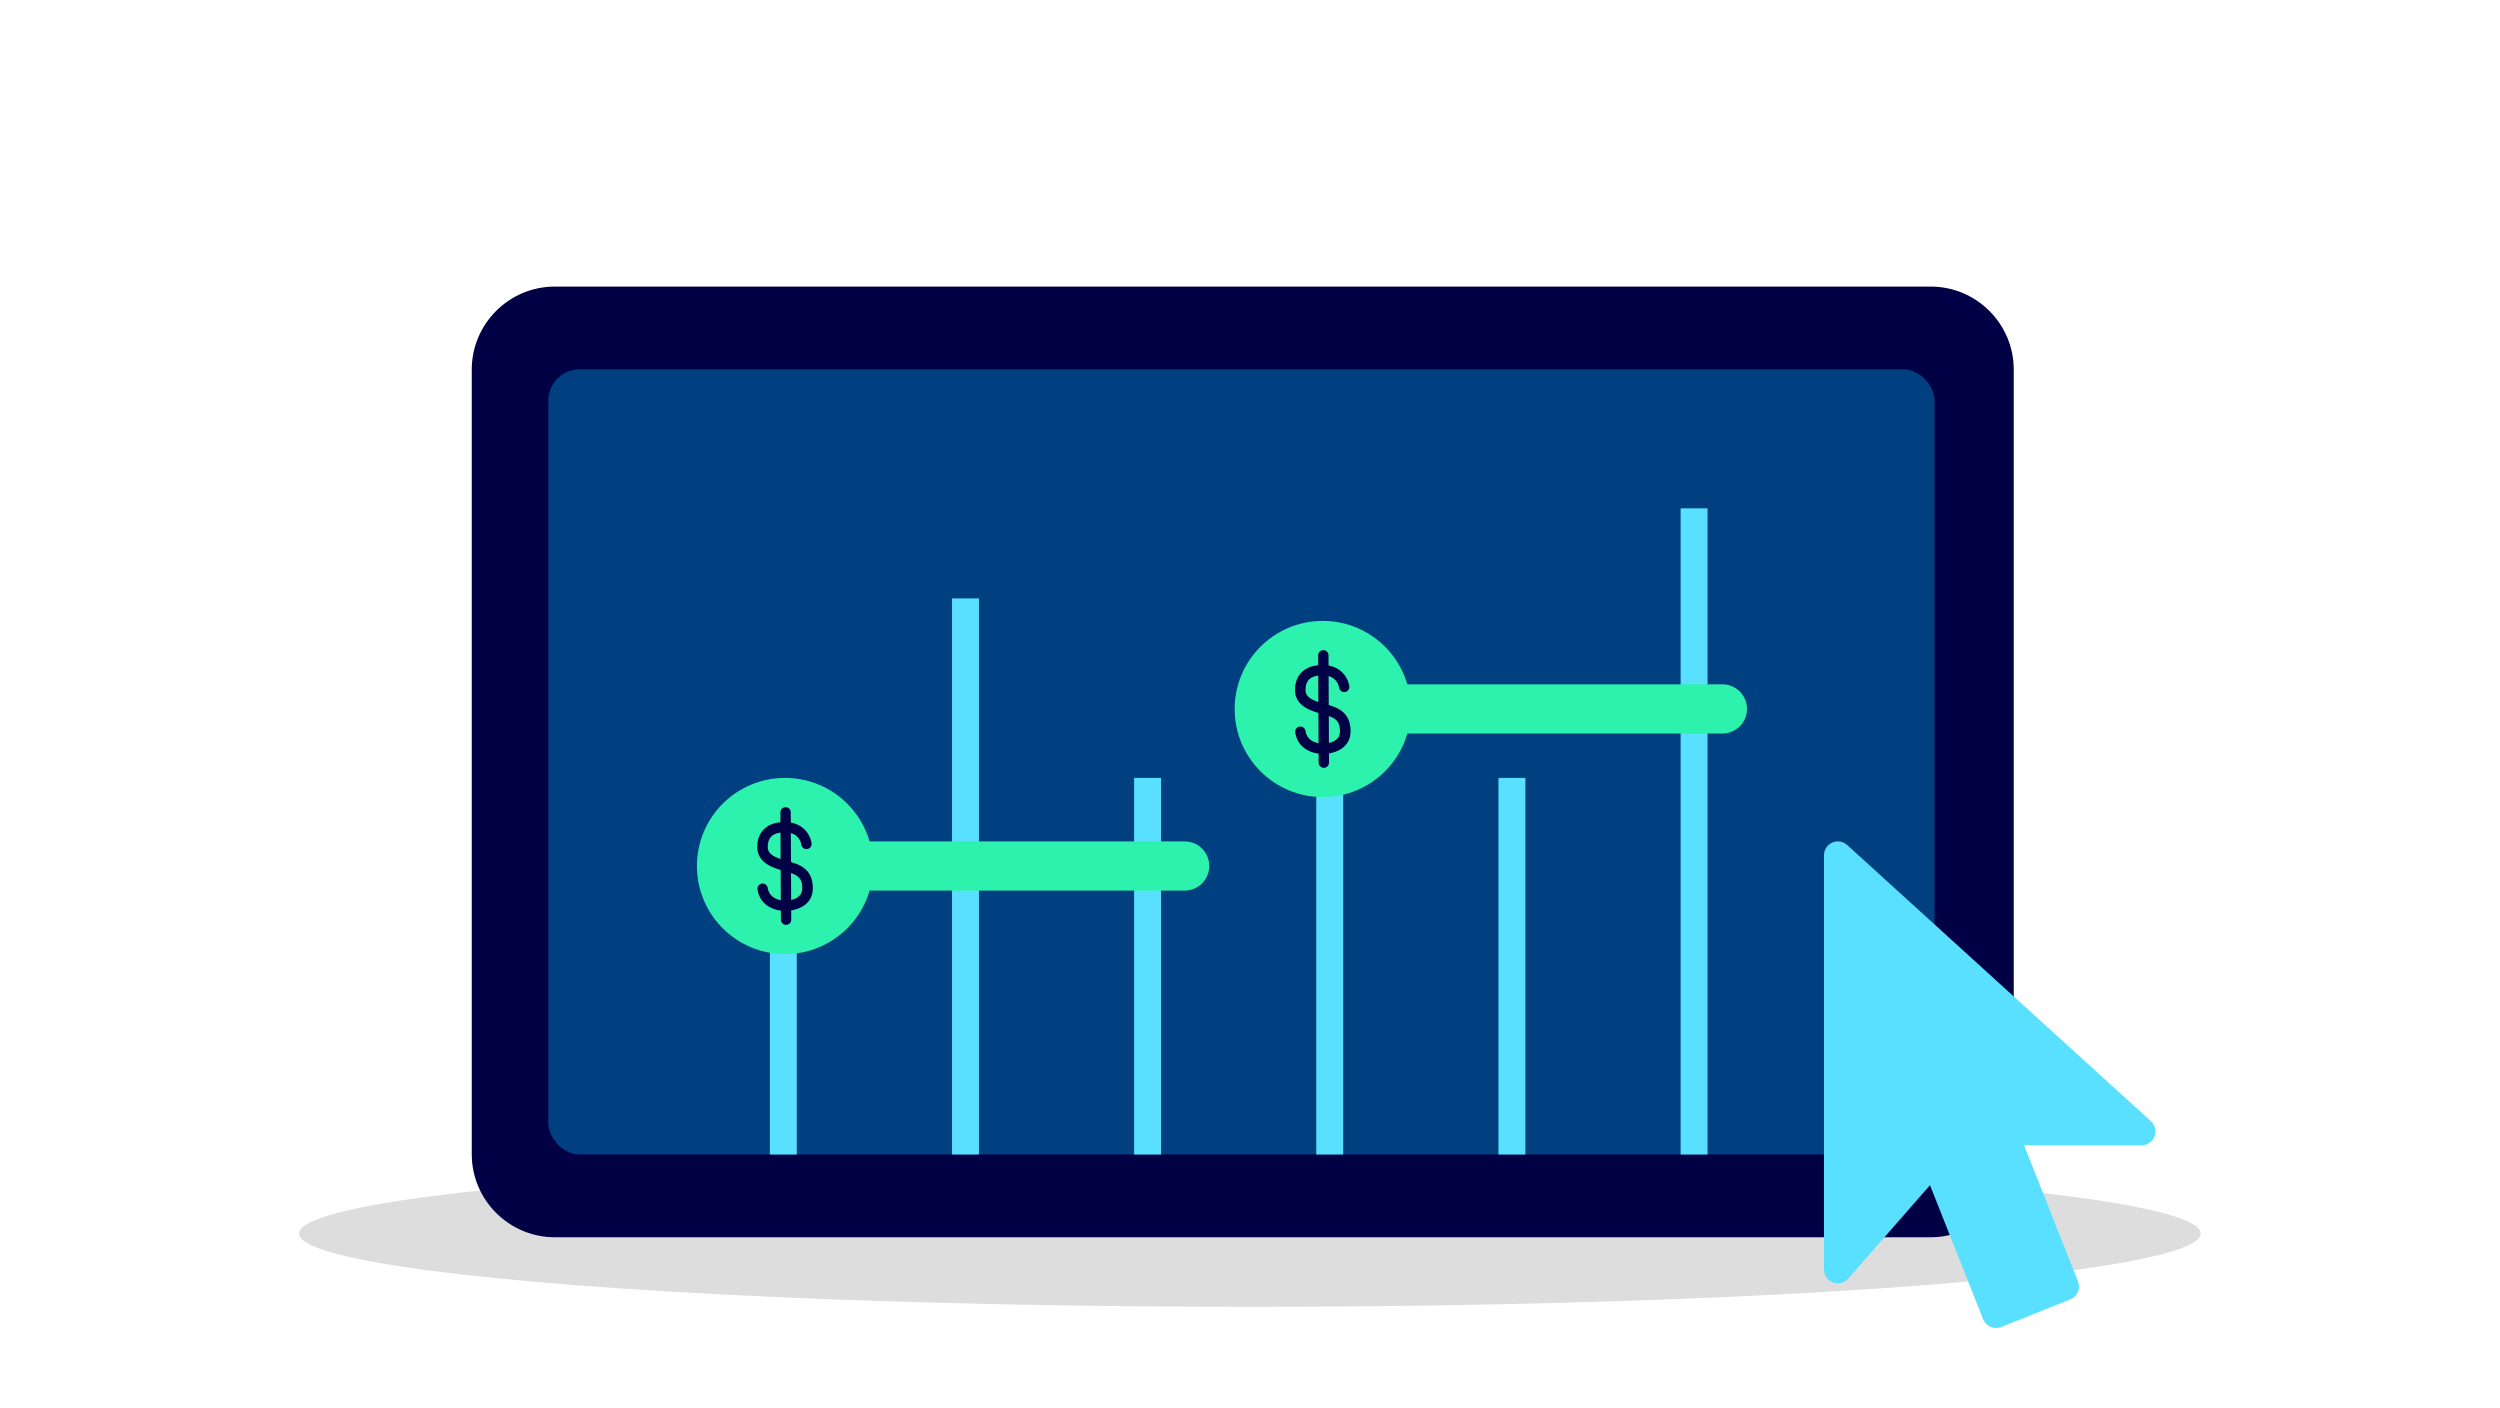 <?xml version="1.0" encoding="utf-8"?>
<svg id="Layer_2" xmlns="http://www.w3.org/2000/svg" width="300" height="169" viewBox="0 0 300 169">
  <ellipse cx="149.99" cy="148.02" rx="114.1" ry="8.8" style="fill: #ddd;" />
  <path d="M231.68,148.47H66.58c-5.5,0-9.97-4.47-9.97-9.97V44.36c0-5.5,4.47-9.97,9.97-9.97H231.68c5.5,0,9.97,4.47,9.97,9.97v94.14c0,5.5-4.47,9.97-9.97,9.97Z" style="fill: #000045;" />
  <rect x="65.8" y="44.32" width="166.35" height="94.21" rx="3.74" ry="3.74" style="fill: #004081;" />
  <g>
    <line x1="94" y1="138.54" x2="94" y2="103.32" style="fill: none; stroke: #59e0ff; stroke-miterlimit: 10; stroke-width: 3.23px;" />
    <line x1="115.86" y1="138.54" x2="115.86" y2="71.81" style="fill: none; stroke: #59e0ff; stroke-miterlimit: 10; stroke-width: 3.23px;" />
    <line x1="137.71" y1="138.54" x2="137.71" y2="93.35" style="fill: none; stroke: #59e0ff; stroke-miterlimit: 10; stroke-width: 3.23px;" />
    <line x1="159.57" y1="138.54" x2="159.57" y2="85.68" style="fill: none; stroke: #59e0ff; stroke-miterlimit: 10; stroke-width: 3.23px;" />
    <line x1="181.43" y1="138.54" x2="181.43" y2="93.35" style="fill: none; stroke: #59e0ff; stroke-miterlimit: 10; stroke-width: 3.23px;" />
    <line x1="203.29" y1="138.54" x2="203.29" y2="61" style="fill: none; stroke: #59e0ff; stroke-miterlimit: 10; stroke-width: 3.23px;" />
  </g>
  <g>
    <path d="M142.16,106.87h-39.94c-1.63,0-2.95-1.32-2.95-2.95s1.32-2.95,2.95-2.95h39.94c1.63,0,2.95,1.32,2.95,2.95s-1.32,2.95-2.95,2.95Z" style="fill: #2cf2ae;" />
    <g>
      <circle cx="94.2" cy="103.92" r="10.57" style="fill: #2cf2ae;" />
      <g>
        <path d="M94.33,110.98c-.34,0-.62-.27-.62-.62l-.06-12.88c0-.34,.27-.62,.62-.62s.62,.27,.62,.62l.06,12.88c0,.34-.27,.62-.62,.62Z" style="fill: #000045;" />
        <path d="M94.17,109.31c-1.07,0-2.96-.53-3.27-2.57-.05-.34,.18-.66,.52-.71,.33-.06,.65,.18,.71,.52,.22,1.48,1.85,1.52,2.03,1.52,.63,0,2.1-.15,2.11-1.47,.01-1.35-.64-1.67-2.14-2.08-1.22-.33-3.25-.89-3.26-2.87,0-.88,.27-1.63,.81-2.15,.6-.59,1.48-.88,2.61-.85,2.21,.05,2.99,1.69,3.1,2.55,.04,.34-.2,.65-.54,.69-.32,.04-.65-.2-.69-.54-.02-.15-.25-1.43-1.89-1.47-.78-.01-1.36,.15-1.71,.5-.29,.29-.44,.71-.43,1.26,0,.88,.79,1.26,2.35,1.68,1.3,.36,3.08,.84,3.06,3.29-.02,1.98-1.82,2.69-3.35,2.7Z" style="fill: #000045;" />
      </g>
    </g>
  </g>
  <g>
    <path d="M206.69,88.02h-39.94c-1.63,0-2.95-1.32-2.95-2.95s1.32-2.95,2.95-2.95h39.94c1.63,0,2.95,1.32,2.95,2.95s-1.32,2.95-2.95,2.95Z" style="fill: #2cf2ae;" />
    <g>
      <circle cx="158.73" cy="85.08" r="10.57" style="fill: #2cf2ae;" />
      <g>
        <path d="M158.86,92.14c-.34,0-.62-.27-.62-.62l-.06-12.88c0-.34,.27-.62,.62-.62s.62,.27,.62,.62l.06,12.88c0,.34-.27,.62-.62,.62Z" style="fill: #000045;" />
        <path d="M158.7,90.47c-1.07,0-2.96-.53-3.27-2.57-.05-.34,.18-.66,.52-.71,.33-.06,.65,.18,.71,.52,.22,1.48,1.85,1.52,2.03,1.52,.63,0,2.1-.15,2.11-1.47,.01-1.35-.64-1.67-2.14-2.08-1.22-.33-3.25-.89-3.26-2.87,0-.88,.27-1.63,.81-2.15,.6-.59,1.48-.88,2.61-.85,2.21,.05,2.99,1.69,3.1,2.55,.04,.34-.2,.65-.54,.69-.32,.04-.65-.2-.69-.54-.02-.15-.25-1.43-1.89-1.47-.78-.01-1.36,.15-1.71,.5-.29,.29-.44,.71-.43,1.26,0,.88,.79,1.26,2.35,1.68,1.3,.36,3.08,.84,3.06,3.29-.02,1.98-1.82,2.69-3.35,2.7Z" style="fill: #000045;" />
      </g>
    </g>
  </g>
  <path d="M239.52,159.36c-.66,0-1.28-.4-1.54-1.04l-6.38-16.1-9.82,11.22c-.45,.52-1.18,.7-1.83,.46-.65-.24-1.07-.86-1.07-1.55v-49.72c0-.66,.39-1.25,.99-1.52,.6-.27,1.3-.15,1.79,.29l36.46,33.15c.51,.46,.68,1.19,.43,1.82-.25,.64-.86,1.06-1.54,1.06h-14.12l6.47,16.34c.34,.85-.07,1.82-.93,2.16l-8.29,3.31c-.2,.08-.41,.12-.62,.12h0Z" style="fill: #59e0ff;" />
</svg>
